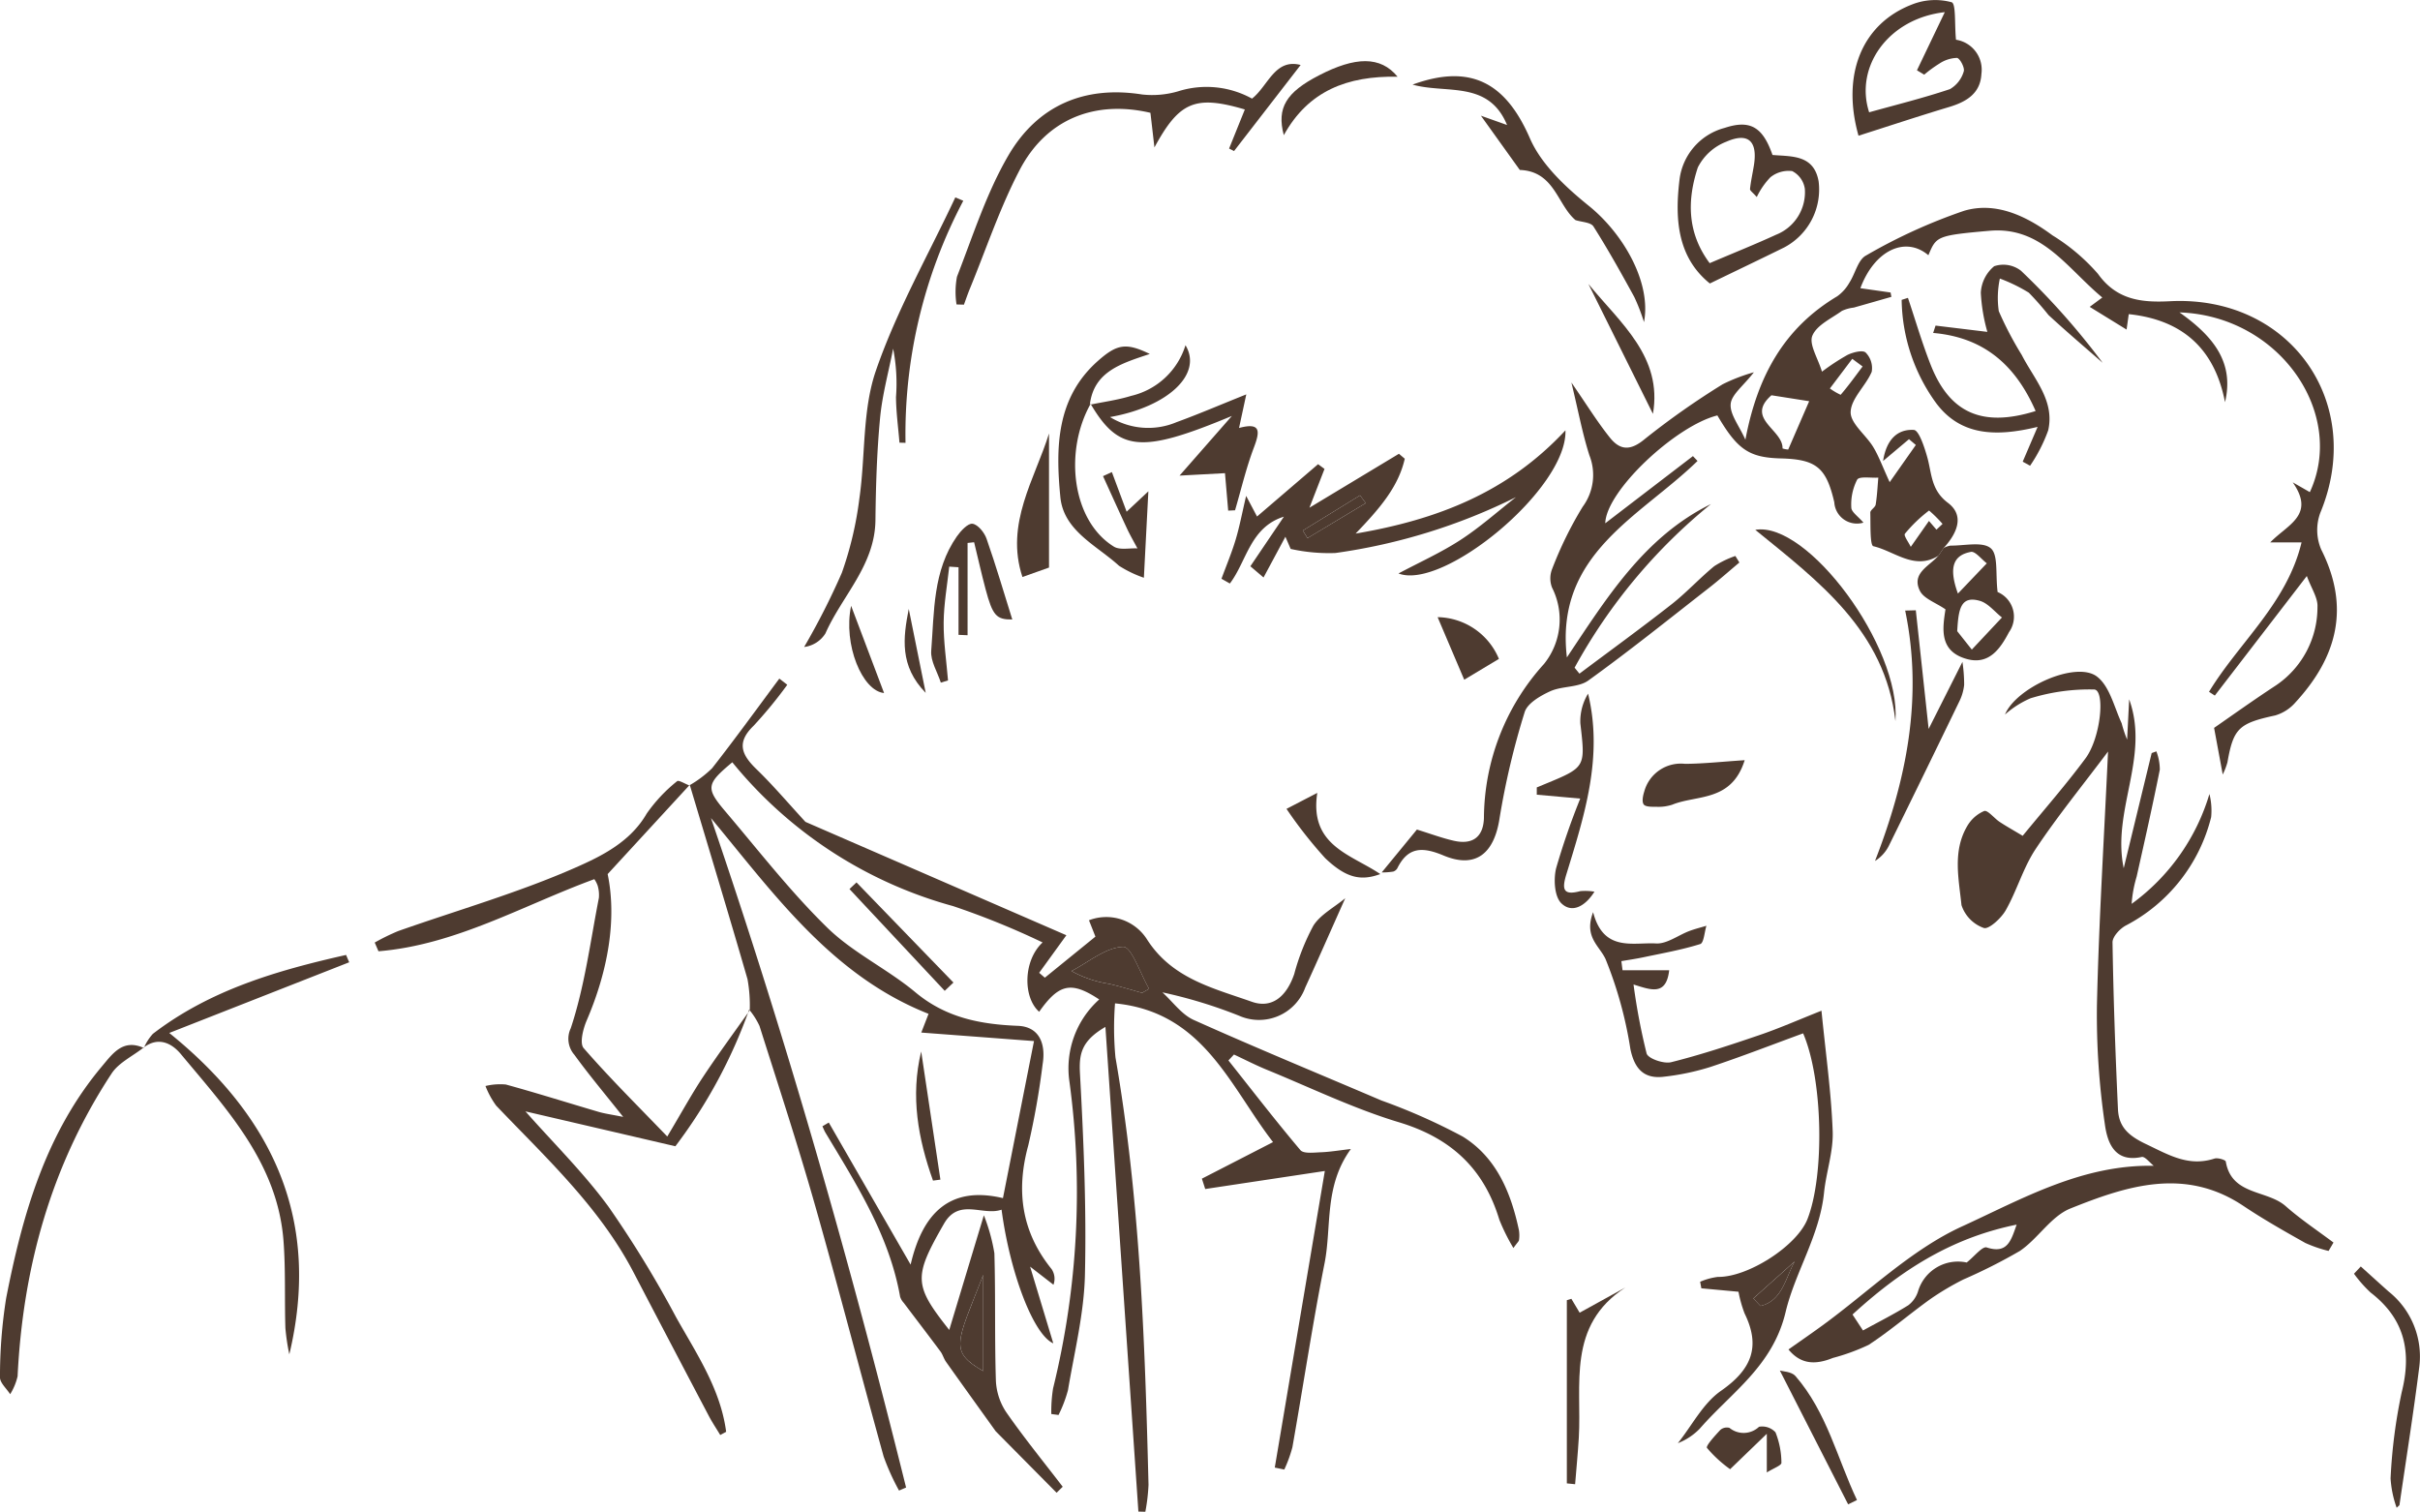 <svg xmlns="http://www.w3.org/2000/svg" width="222" height="138.675" viewBox="0 0 222 138.675"><defs><style>.a{fill:#4e3b30;}</style></defs><g transform="translate(-738.5 -1518.922)"><path class="a" d="M418.665,474.867v-3.546l-3.366,3.247a11.7,11.7,0,0,1-2.122-1.951c-.13-.188.734-1.124,1.217-1.646a.914.914,0,0,1,.845-.195,2.05,2.05,0,0,0,2.713-.1,1.658,1.658,0,0,1,1.51.508,7.63,7.63,0,0,1,.544,2.8C420.012,474.224,419.257,474.492,418.665,474.867Z" transform="translate(481.914 1179.133)"/><path class="a" d="M175.2,305.6a10.1,10.1,0,0,0,2.1-1.582c2.112-2.695,4.119-5.472,6.164-8.218l.729.566a40.712,40.712,0,0,1-3.1,3.773c-1.6,1.548-1.068,2.671.285,3.981,1.517,1.469,2.886,3.091,4.482,4.823l23.936,10.4-2.495,3.446.52.448,4.64-3.768-.592-1.5a4.424,4.424,0,0,1,5.332,1.767c2.3,3.589,6.059,4.455,9.6,5.707,1.844.652,3.19-.464,3.9-2.549a20.431,20.431,0,0,1,1.753-4.429c.642-1.013,1.877-1.651,2.924-2.518-1.331,2.978-2.48,5.6-3.671,8.2a4.512,4.512,0,0,1-6.052,2.586,43.742,43.742,0,0,0-7.049-2.15c.95.861,1.761,2.031,2.873,2.53,5.7,2.557,11.473,4.936,17.217,7.388a55.213,55.213,0,0,1,7.457,3.309c3.079,1.9,4.425,5.125,5.157,8.581a3.008,3.008,0,0,1,.009.912c-.013.121-.153.229-.514.732a18.014,18.014,0,0,1-1.292-2.6c-1.42-4.7-4.449-7.5-9.208-8.936-4.141-1.247-8.08-3.163-12.1-4.808-1.031-.422-2.025-.935-3.035-1.406l-.506.544c2.186,2.755,4.334,5.541,6.6,8.224.294.347,1.222.224,1.853.2.838-.029,1.672-.173,2.778-.3-2.48,3.419-1.745,7.1-2.413,10.476-1.11,5.6-1.955,11.255-2.951,16.881a12.294,12.294,0,0,1-.744,2.048l-.873-.18c1.518-8.992,3.035-17.983,4.592-27.209l-10.972,1.654-.306-.949,6.527-3.354c-3.964-5.122-6.369-11.931-14.495-12.727a28.946,28.946,0,0,0,.039,4.949c2.251,12.979,2.706,26.092,3.032,39.215a17.056,17.056,0,0,1-.291,2.475l-.637-.018c-1-14.669-2-29.337-3.025-44.462-2.224,1.287-2.43,2.512-2.334,4.277.333,6.148.6,12.317.455,18.469-.082,3.539-.963,7.064-1.557,10.583a12.09,12.09,0,0,1-.865,2.271l-.663-.087a13.294,13.294,0,0,1,.162-2.349,75.3,75.3,0,0,0,1.5-28.153,8.479,8.479,0,0,1,2.733-7.529c-2.571-1.7-3.693-1.443-5.509,1.13-1.49-1.312-1.482-4.688.315-6.361a72.747,72.747,0,0,0-8.214-3.334,39.578,39.578,0,0,1-20.251-13.194c-2.382,1.993-2.467,2.353-.63,4.516,3.061,3.606,5.978,7.37,9.35,10.663,2.364,2.308,5.515,3.786,8.076,5.922,2.792,2.329,5.932,2.938,9.408,3.078,1.973.08,2.57,1.664,2.265,3.513a72.435,72.435,0,0,1-1.311,7.426c-1.153,4.2-.626,7.964,2.136,11.381a1.59,1.59,0,0,1,.168,1.431l-2.143-1.661,2.128,7.036c-1.825-.791-3.979-6.475-4.746-12.262-1.736.606-3.907-1.111-5.284,1.293-2.8,4.881-2.79,5.609.484,9.739l3.176-10.516a16.8,16.8,0,0,1,.965,3.476c.113,3.885.015,7.777.137,11.662a5.679,5.679,0,0,0,.941,2.912c1.633,2.351,3.448,4.577,5.191,6.852l-.562.551-5.585-5.641c-1.83-2.552-3.2-4.454-4.556-6.367-.208-.293-.3-.669-.514-.956-1.111-1.494-2.245-2.97-3.366-4.457a1.49,1.49,0,0,1-.333-.561c-.99-5.6-3.986-10.286-6.841-15.036-.114-.189-.192-.4-.287-.6l.583-.344,7.509,13.034c1.08-4.667,3.544-7.27,8.469-6.1l2.848-14.407-10.34-.78.668-1.718c-8.839-3.489-14.138-10.942-19.962-17.961,6.927,20.243,12.762,40.729,17.9,61.414l-.646.28a21.591,21.591,0,0,1-1.412-3.122c-2.135-7.7-4.128-15.445-6.317-23.133-1.564-5.494-3.347-10.925-5.073-16.371a6.853,6.853,0,0,0-.952-1.5l.06.07a13.51,13.51,0,0,0-.207-2.859c-1.723-5.958-3.525-11.892-5.3-17.834Zm41.54,19.031.645-.371c-.792-1.363-1.613-3.871-2.369-3.852-1.6.04-3.168,1.4-4.749,2.22a10.219,10.219,0,0,0,3.4,1.165C214.7,324.025,215.718,324.346,216.74,324.629ZM202.171,350.5c-2.446,6.282-3.157,6.995,0,8.825Z" transform="translate(626.528 1285.375)"/><path class="a" d="M135.989,340.69a46.511,46.511,0,0,1-6.777,12.551l-13.753-3.2c2.577,2.917,5.353,5.646,7.62,8.746a99.044,99.044,0,0,1,6.2,10.14c1.877,3.345,4.079,6.589,4.592,10.509l-.542.293c-.35-.581-.73-1.146-1.045-1.744q-3.463-6.574-6.9-13.161c-3.125-6-8.032-10.513-12.61-15.31a7.822,7.822,0,0,1-.981-1.8,5.692,5.692,0,0,1,1.868-.137c2.85.781,5.669,1.674,8.506,2.507.564.166,1.156.241,2.26.464-1.71-2.155-3.157-3.873-4.472-5.689a2.237,2.237,0,0,1-.34-2.442c1.28-3.846,1.795-7.948,2.58-11.956a2.989,2.989,0,0,0-.113-1.132,2.443,2.443,0,0,0-.305-.59c-6.569,2.41-12.715,6.031-19.8,6.614l-.346-.8a19.887,19.887,0,0,1,2.149-1.052c5.453-1.923,11.047-3.519,16.319-5.846,2.361-1.042,4.981-2.336,6.474-4.918a14.167,14.167,0,0,1,2.8-2.987c.135-.126.735.247,1.119.39l.056-.071L123,328.272c.852,4.112.05,8.835-1.923,13.43-.331.772-.664,2.091-.279,2.535,2.36,2.717,4.927,5.255,7.672,8.109,1.336-2.24,2.244-3.9,3.287-5.476,1.374-2.073,2.853-4.077,4.288-6.11Z" transform="translate(671.243 1270.835)"/><path class="a" d="M407.094,359.474c.4,4.035.9,7.548,1.029,11.074.067,1.861-.6,3.738-.794,5.623-.4,3.933-2.658,7.3-3.523,10.939-1.186,4.988-4.983,7.378-7.886,10.715a5.658,5.658,0,0,1-2,1.322c1.3-1.63,2.314-3.66,3.952-4.8,2.786-1.938,3.679-4.024,2.169-7.1a11.484,11.484,0,0,1-.56-1.992l-3.407-.315q-.056-.3-.111-.6a5.962,5.962,0,0,1,1.63-.447c2.731.049,7.248-2.829,8.218-5.309,1.581-4.044,1.419-12.815-.4-17.033-2.822,1.033-5.639,2.132-8.505,3.082a22.511,22.511,0,0,1-4.241.894c-1.846.235-2.724-.715-3.1-2.54a37,37,0,0,0-2.283-8.259c-.585-1.242-1.995-2.027-1.137-4.293.952,3.679,3.649,2.752,5.772,2.869.994.055,2.029-.753,3.056-1.142.51-.193,1.043-.322,1.566-.48-.182.582-.235,1.573-.568,1.677-1.695.531-3.459.841-5.2,1.21-.673.143-1.356.24-2.034.358l.107.832h4.28c-.273,2.4-1.7,1.794-3.271,1.311a57.442,57.442,0,0,0,1.2,6.327c.14.472,1.577.97,2.253.8,2.726-.681,5.406-1.569,8.068-2.478C403.2,361.1,404.982,360.312,407.094,359.474Zm-6.249,26.392.654.694c2-.481,2.285-2.538,3.133-4.082Z" transform="translate(498.5 1252.167)"/><path class="a" d="M326.681,243.868a53.879,53.879,0,0,1-16.563,5.124,16.187,16.187,0,0,1-4.108-.373l-.483-1.118-2.006,3.737-1.208-1.028,3.076-4.55c-3.1.968-3.412,4.1-4.957,6.132l-.769-.436c.441-1.2.94-2.384,1.306-3.607s.6-2.5.956-3.995l1,1.892,5.6-4.8.59.434-1.383,3.558,8.209-4.947.536.454c-.592,2.614-2.336,4.6-4.508,6.867,7.54-1.28,13.984-3.808,19.248-9.472.186,5.352-11.226,14.72-15.315,13.13,1.916-1.02,3.888-1.907,5.681-3.071S324.988,245.188,326.681,243.868Zm-13.781.55-.524-.714-5.249,3.23.427.694Z" transform="translate(550.89 1320.66)"/><path class="a" d="M264.658,155.242c1.469-1.141,2.088-3.706,4.46-3.085l-6.107,7.895-.455-.229L264,156.239c-4.569-1.35-6.025-.7-8.293,3.482-.12-1.042-.241-2.083-.368-3.176-5.046-1.182-9.531.529-11.988,5.228-1.826,3.492-3.084,7.281-4.589,10.941-.193.47-.354.952-.53,1.429l-.68-.017a7.491,7.491,0,0,1,.041-2.545c1.463-3.753,2.7-7.667,4.71-11.117,2.644-4.531,6.908-6.45,12.276-5.6a8.477,8.477,0,0,0,3.294-.289A8.641,8.641,0,0,1,264.658,155.242Z" transform="translate(588.696 1372.726)"/><path class="a" d="M471.009,212.408c-1.86-4.249-4.776-6.763-9.4-7.162l.22-.675,4.753.576a15.992,15.992,0,0,1-.6-3.591,3.374,3.374,0,0,1,1.227-2.433,2.639,2.639,0,0,1,2.462.42,66.778,66.778,0,0,1,7.488,8.443c-1.661-1.457-3.347-2.884-4.969-4.384a27.174,27.174,0,0,0-1.806-2.051,15.045,15.045,0,0,0-2.656-1.295,8.541,8.541,0,0,0-.1,2.987,31.871,31.871,0,0,0,2.109,4.024c1.124,2.2,3.04,4.183,2.427,6.91a14.337,14.337,0,0,1-1.663,3.25l-.676-.373,1.367-3.192c-3.815.926-7.12.85-9.386-2.286a16.477,16.477,0,0,1-3.087-9.365l.577-.184c.688,2.048,1.293,4.129,2.083,6.137C463.116,212.581,466.1,213.942,471.009,212.408Z" transform="translate(454.23 1344.22)"/><path class="a" d="M47.6,368.965a4.632,4.632,0,0,1,.829-1.3c5.259-4.037,11.42-5.82,17.723-7.237l.286.673-16.507,6.483c9.71,7.848,13.9,17.372,11.016,29.482a19.749,19.749,0,0,1-.361-2.4c-.085-2.67.029-5.352-.174-8.01-.543-7.106-5.177-12.037-9.416-17.133-.837-1.006-2.074-1.63-3.427-.591Z" transform="translate(704.095 1246.097)"/><path class="a" d="M216.675,183.585a45.841,45.841,0,0,0-5.3,22.206l-.554-.014c-.114-1.4-.308-2.793-.319-4.192a16.5,16.5,0,0,0-.262-4.43c-.413,2.123-1,4.23-1.2,6.373-.293,3.107-.389,6.24-.424,9.363-.047,4.138-3.058,6.925-4.587,10.383a2.686,2.686,0,0,1-1.952,1.245,66.3,66.3,0,0,0,3.455-6.8,32.267,32.267,0,0,0,1.608-6.8c.569-3.913.259-8.085,1.514-11.736,1.888-5.489,4.809-10.623,7.29-15.907Z" transform="translate(610.193 1353.754)"/><path class="a" d="M268.881,223.3c1.263-.264,2.555-.432,3.782-.812a6.842,6.842,0,0,0,4.991-4.647c1.605,2.649-1.61,5.652-6.922,6.589a6.675,6.675,0,0,0,6.1.47c2.024-.736,4-1.59,6.4-2.549-.274,1.269-.445,2.064-.665,3.081,2.045-.548,1.914.338,1.358,1.807-.706,1.865-1.161,3.825-1.724,5.744l-.629.031q-.148-1.722-.295-3.436l-4.168.224,4.8-5.472c-8.249,3.438-10.357,3.314-12.953-1.1Z" transform="translate(569.597 1332.751)"/><path class="a" d="M27.178,381.734c-.987.779-2.262,1.37-2.918,2.367-5.536,8.416-8.134,17.773-8.625,27.778a5.394,5.394,0,0,1-.682,1.644c-.328-.521-.95-1.052-.933-1.562a45.653,45.653,0,0,1,.566-7.248c1.5-7.673,3.624-15.132,8.806-21.292.968-1.151,1.913-2.52,3.807-1.668C27.211,381.764,27.178,381.734,27.178,381.734Z" transform="translate(724.479 1233.299)"/><path class="a" d="M264.465,223.411c-2.447,4.367-1.716,10.708,2.135,13.089.547.338,1.435.124,2.164.165-.316-.6-.657-1.18-.943-1.791-.751-1.607-1.478-3.225-2.214-4.839l.813-.372,1.353,3.634,1.994-1.87c-.142,2.731-.266,5.13-.411,7.93a10.651,10.651,0,0,1-2.283-1.1c-2.06-1.883-5.082-3.2-5.381-6.308-.432-4.507-.4-9.079,3.451-12.488,1.746-1.544,2.584-1.692,4.754-.634-2.6.869-5.138,1.6-5.5,4.662Z" transform="translate(574.079 1332.566)"/><path class="a" d="M359.285,168.138c-1.674-1.415-1.919-4.48-5.108-4.6l-3.568-4.977,2.4.854c-1.712-4.134-5.592-2.834-8.67-3.707,5.369-1.958,8.566-.134,10.765,4.927,1.049,2.414,3.3,4.494,5.42,6.208,3.132,2.53,5.739,7.007,5.046,10.657a17.987,17.987,0,0,0-.892-2.311c-1.2-2.189-2.415-4.37-3.75-6.475C360.678,168.334,359.846,168.322,359.285,168.138Z" transform="translate(523.743 1370.975)"/><path class="a" d="M456.241,279.827c.375,3.462.749,6.924,1.177,10.883l3.1-6.152a14.249,14.249,0,0,1,.158,2.119,4.517,4.517,0,0,1-.448,1.517q-3.208,6.637-6.466,13.249a3.478,3.478,0,0,1-1.265,1.381c2.89-7.426,4.427-14.992,2.768-22.973Z" transform="translate(458.007 1295.081)"/><path class="a" d="M234.283,269.764v-6.2l-.854-.058c-.182,1.708-.495,3.415-.51,5.125-.017,1.77.255,3.544.4,5.316l-.659.2c-.313-.974-.956-1.974-.882-2.917.282-3.6.144-7.343,2.36-10.508.353-.5,1.013-1.211,1.431-1.149.5.074,1.087.806,1.286,1.376.86,2.455,1.592,4.956,2.36,7.407-1.455.013-1.8-.342-2.452-2.787-.379-1.426-.7-2.868-1.05-4.3l-.6.065V269.8Z" transform="translate(592.148 1307.396)"/><path class="a" d="M378.687,317.5c-.87,1.379-2.088,2-3.043,1.059-.63-.62-.719-2.2-.473-3.211a66.166,66.166,0,0,1,2.212-6.389l-3.987-.357q0-.334,0-.667c.242-.1.485-.2.727-.3,3.782-1.558,3.734-1.552,3.269-5.581a4.871,4.871,0,0,1,.71-2.72c1.407,5.838-.35,11.217-2,16.6-.422,1.377-.262,1.931,1.289,1.515A5.034,5.034,0,0,1,378.687,317.5Z" transform="translate(506.081 1283.222)"/><path class="a" d="M568.417,455.412a9.674,9.674,0,0,1-.558-2.693,48.857,48.857,0,0,1,1.02-7.9c.938-3.74.263-6.746-2.845-9.143a11.96,11.96,0,0,1-1.531-1.731l.623-.667c.852.767,1.7,1.539,2.555,2.3a7.618,7.618,0,0,1,2.813,6.9c-.533,4.244-1.207,8.47-1.822,12.7Z" transform="translate(389.942 1201.826)"/><path class="a" d="M407.514,314.882c-1.208,3.854-4.376,3.156-6.644,4.082a4.042,4.042,0,0,1-1.462.193c-.4,0-.989.018-1.158-.216-.186-.257-.067-.816.055-1.2a3.476,3.476,0,0,1,3.735-2.524C403.735,315.207,405.43,315.017,407.514,314.882Z" transform="translate(491.036 1273.777)"/><path class="a" d="M437.35,278.5c-.955-8.282-7.031-12.806-12.856-17.547C429.263,260.124,437.87,271.672,437.35,278.5Z" transform="translate(475.028 1306.575)"/><path class="a" d="M385.789,438.2c-5.381,3.494-3.981,8.915-4.266,13.776-.084,1.424-.225,2.846-.339,4.268l-.759-.076V439.362l.414-.128.761,1.275Z" transform="translate(501.81 1198.835)"/><path class="a" d="M254.79,238.481v12.3l-2.438.867C250.73,246.762,253.505,242.627,254.79,238.481Z" transform="translate(579.942 1320.207)"/><path class="a" d="M324.349,152.841c-4.621-.086-8.188,1.3-10.435,5.363-.672-2.515.226-3.938,3.231-5.49C320.456,151,322.777,150.92,324.349,152.841Z" transform="translate(542.357 1373.118)"/><path class="a" d="M355.828,285.246l-3.183,1.91-2.441-5.738A6.2,6.2,0,0,1,355.828,285.246Z" transform="translate(520.176 1294.12)"/><path class="a" d="M436.5,469.892l-6.263-12.273c.233.076,1.069.087,1.433.506,2.887,3.325,3.828,7.548,5.642,11.373Z" transform="translate(471.539 1187.033)"/><path class="a" d="M314.87,324l2.824-1.465c-.746,4.858,3.1,5.631,5.78,7.447-1.774.65-3.126.377-5.057-1.462A40.294,40.294,0,0,1,314.87,324Z" transform="translate(541.648 1269.124)"/><path class="a" d="M391.393,215.437l-5.918-11.914C388.4,207.1,392.3,210.2,391.393,215.437Z" transform="translate(498.74 1341.452)"/><path class="a" d="M228.718,382.995q.881,5.879,1.763,11.758l-.679.089C228.44,391.02,227.719,387.115,228.718,382.995Z" transform="translate(594.287 1232.384)"/><path class="a" d="M213.3,343.463l8.894,9.187-.8.76-8.737-9.338Z" transform="translate(603.77 1256.408)"/><path class="a" d="M212.785,278.78l3.022,8C213.819,286.6,212.036,282.338,212.785,278.78Z" transform="translate(603.793 1295.717)"/><path class="a" d="M227.51,287.218c-2.426-2.485-2.07-5.067-1.556-7.7C226.433,281.89,226.912,284.259,227.51,287.218Z" transform="translate(595.911 1295.266)"/><path class="a" d="M271.064,362.752c-1.023-.283-2.038-.6-3.071-.839a10.219,10.219,0,0,1-3.4-1.165c1.581-.819,3.148-2.18,4.749-2.22.757-.019,1.577,2.489,2.369,3.852Z" transform="translate(572.204 1247.253)"/><path class="a" d="M240.687,435.249v8.825C237.531,442.244,238.241,441.531,240.687,435.249Z" transform="translate(588.012 1200.628)"/><path class="a" d="M423.323,217.071a4.548,4.548,0,0,1-.086-3.378c4.189-10.106-2.781-19.968-13.78-19.409-2.533.129-4.874-.068-6.617-2.511a18.038,18.038,0,0,0-4.172-3.531c-2.407-1.782-5.2-3.117-8.116-2.251a50.147,50.147,0,0,0-8.99,4.1c-.736.391-.985,1.658-1.521,2.482a3.878,3.878,0,0,1-1.115,1.255c-4.83,2.882-7.32,7.263-8.429,13.161-.585-1.308-1.431-2.331-1.35-3.275.074-.866,1.148-1.646,2.129-2.912a16.2,16.2,0,0,0-2.865,1.1A72.471,72.471,0,0,0,361.3,206.9c-1.338,1.131-2.289,1.074-3.231-.1-1.149-1.433-2.118-3.011-3.534-5.06.636,2.631,1.016,4.7,1.653,6.685a4.9,4.9,0,0,1-.616,4.711,34.836,34.836,0,0,0-2.81,5.724,2.343,2.343,0,0,0,0,1.7,6.493,6.493,0,0,1-.74,7,21.206,21.206,0,0,0-5.511,14.147c-.06,1.768-1.078,2.449-2.748,2.075-1.1-.248-2.174-.653-3.4-1.031l-3.228,3.932a6.16,6.16,0,0,0,1.058-.077.693.693,0,0,0,.358-.275c.98-1.992,2.294-2.02,4.255-1.2,2.969,1.239,4.648-.2,5.139-3.414a71.021,71.021,0,0,1,2.3-9.728c.246-.815,1.434-1.507,2.342-1.921,1.094-.5,2.576-.325,3.5-.989,3.768-2.714,7.393-5.629,11.057-8.487.958-.748,1.868-1.557,2.8-2.338l-.367-.6a8.911,8.911,0,0,0-1.94.938c-1.355,1.114-2.549,2.426-3.928,3.507-2.77,2.171-5.619,4.24-8.435,6.351l-.446-.548a50.649,50.649,0,0,1,12.512-15.012c-6.118,3.009-9.562,8.6-13.218,14.069-1.125-9.525,6.735-12.9,11.984-18.021l-.421-.446-8.044,6.162c.08-2.984,6.482-8.955,10.286-9.893,1.843,3.147,2.913,3.87,5.836,3.944,3.249.084,4.155.852,4.889,4.022a2.079,2.079,0,0,0,2.673,1.868c-.49-.577-1.1-.97-1.111-1.373a4.954,4.954,0,0,1,.535-2.567c.2-.333,1.268-.142,1.941-.188-.073.824-.108,1.655-.241,2.469-.044.268-.5.5-.493.741.029,1.076-.043,3.007.281,3.083,1.945.453,3.775,2.242,5.972.869l.472-.7c1.189-1.3,1.985-2.952.393-4.151-1.575-1.185-1.474-2.708-1.9-4.208-.259-.912-.761-2.451-1.226-2.479-1.52-.09-2.527.911-2.82,2.85l2.376-2,.627.531-2.4,3.411c-.664-1.444-1-2.385-1.506-3.222-.675-1.115-2.1-2.166-2.073-3.212.035-1.24,1.389-2.4,1.933-3.692a2.018,2.018,0,0,0-.559-1.767c-.274-.249-1.164-.024-1.664.22a20.855,20.855,0,0,0-2.34,1.537c-.376-1.245-1.206-2.51-.882-3.3.4-.971,1.739-1.575,2.715-2.278a3.518,3.518,0,0,1,1.082-.3c1.151-.326,2.3-.657,3.452-.985l-.073-.4-2.772-.394c1.3-3.495,4.14-4.806,6.239-3.025.729-1.72.721-1.816,5.614-2.243,4.8-.419,7.1,3.433,10.341,6.122l-1.158.857,3.384,2.085c.064-.452.147-1.045.2-1.416,5.012.528,7.9,3.257,8.83,8.076.858-3.612-1.022-6.009-4.176-8.236,9.2.313,15.3,9.287,11.957,16.488l-1.571-.9c2.111,3.019-.484,3.871-2.061,5.51h2.872c-1.346,5.61-5.745,9.179-8.489,13.707l.532.345L422,219.492c.408,1.127,1.027,2,.976,2.84a8.644,8.644,0,0,1-3.807,7.193c-2.086,1.366-4.114,2.819-5.676,3.9l.793,4.277a6.393,6.393,0,0,0,.432-1.12c.546-3.127,1.057-3.579,4.384-4.3a3.913,3.913,0,0,0,1.859-1.2C424.772,226.935,426,222.381,423.323,217.071Zm-38.2-1.447a13.153,13.153,0,0,1,2.224-2.139,12.168,12.168,0,0,1,1.236,1.229l-.56.526-.686-.8-1.669,2.378C385.475,216.41,385,215.778,385.128,215.624ZM380.3,199.569l.948.7c-.658.879-1.3,1.771-2.013,2.6a5.987,5.987,0,0,1-.987-.581Zm-5.876,8.322a2.217,2.217,0,0,1-.52-.1c.055-1.735-3.46-2.73-1.017-4.88l3.461.545Z" transform="translate(528.118 1352.271)"/><path class="a" d="M477.863,343.226c-1.715-1.512-4.96-.964-5.491-4.089-.027-.155-.737-.37-1.038-.273-2.387.771-4.194-.339-6.284-1.331-1.638-.778-2.495-1.59-2.569-3.2-.237-5.1-.419-10.2-.5-15.3-.009-.524.685-1.273,1.238-1.558a15.4,15.4,0,0,0,7.81-9.935,6.2,6.2,0,0,0-.158-2.12,19.237,19.237,0,0,1-7.136,10.076,11.371,11.371,0,0,1,.457-2.489c.734-3.269,1.471-6.539,2.128-9.825a4.7,4.7,0,0,0-.316-1.674l-.431.156-2.564,10.561c-1.109-5.288,2.418-10.2.5-15.493q-.094,1.848-.188,3.7a11.6,11.6,0,0,1-.5-1.5c-.688-1.486-1.1-3.4-2.273-4.291-1.925-1.456-7.41,1.008-8.432,3.489a8.734,8.734,0,0,1,2.344-1.493,18.364,18.364,0,0,1,5.856-.805c1,.1.592,4.429-.821,6.329-1.8,2.426-3.8,4.707-5.756,7.094-.88-.528-1.51-.88-2.11-1.275-.5-.332-1.1-1.107-1.422-1a3.3,3.3,0,0,0-1.582,1.429c-1.323,2.287-.744,4.809-.5,7.2a3.318,3.318,0,0,0,2.048,2.1c.453.154,1.6-.894,2.017-1.633,1.027-1.809,1.6-3.9,2.742-5.614,1.983-2.981,4.259-5.768,6.639-8.94-.372,8.073-.847,15.68-1.02,23.293a69.075,69.075,0,0,0,.726,10.893c.215,1.571.825,3.564,3.38,3.008.3-.065.736.524,1.109.81-6.585-.127-12.107,3.052-17.586,5.56-4.688,2.147-8.588,6.011-12.842,9.109-.938.683-1.894,1.342-3.083,2.181,1.162,1.412,2.524,1.4,4.062.78a18.972,18.972,0,0,0,3.287-1.2c1.961-1.28,3.745-2.828,5.652-4.194a24.834,24.834,0,0,1,3.047-1.808,50.031,50.031,0,0,0,5.183-2.619c1.665-1.13,2.856-3.178,4.629-3.891,5.174-2.079,10.516-3.822,15.873-.237,1.833,1.227,3.76,2.319,5.685,3.4a12.091,12.091,0,0,0,2.128.73l.451-.77C480.782,345.464,479.24,344.44,477.863,343.226Zm-27.424,3.79c-.4-.127-1.142.836-1.835,1.382a3.819,3.819,0,0,0-4.47,2.666,2.577,2.577,0,0,1-.89,1.258c-1.3.81-2.676,1.5-4.153,2.311l-.962-1.463c4.98-4.568,9.613-7.133,15.058-8.247C452.665,346.4,452.343,347.632,450.44,347.017Z" transform="translate(470.312 1286.342)"/><path class="a" d="M424.044,435.5l3.786-3.388c-.847,1.544-1.136,3.6-3.133,4.082Z" transform="translate(475.301 1202.537)"/><path class="a" d="M324.462,253.661l-5.345,3.21-.427-.694,5.249-3.23Z" transform="translate(539.327 1311.416)"/><path class="a" d="M419.274,171.466c-.433-2.468-2.465-2.278-4.232-2.427-.892-2.568-2.045-3.259-4.39-2.484a5.612,5.612,0,0,0-4.136,4.718c-.444,3.613-.212,7.14,2.779,9.555,2.332-1.13,4.577-2.2,6.808-3.3A6.007,6.007,0,0,0,419.274,171.466Zm-3.877,4.877c-1.932.889-3.909,1.679-6.118,2.62-2.1-2.812-2.06-5.824-1.088-8.777a4.9,4.9,0,0,1,2.609-2.361c2.006-.886,2.88-.06,2.544,2.116-.115.741-.285,1.474-.364,2.218-.016.149.264.33.619.739a6.893,6.893,0,0,1,1.249-1.812,2.664,2.664,0,0,1,2-.569,2.173,2.173,0,0,1,1.161,1.63A4.191,4.191,0,0,1,415.4,176.343Z" transform="translate(486.059 1364.1)"/><path class="a" d="M456.721,140.755c-.142-1.439.011-3.3-.4-3.439a5.779,5.779,0,0,0-3.62.2c-4.624,1.779-6.5,6.444-4.922,12.044,2.773-.883,5.54-1.8,8.329-2.639,1.579-.476,2.855-1.243,2.945-3.033A2.782,2.782,0,0,0,456.721,140.755Zm.711,2.908a2.766,2.766,0,0,1-1.264,1.623c-2.436.816-4.937,1.436-7.414,2.126-1.356-4.188,1.775-8.611,6.94-9.186l-2.554,5.333.665.4a11.646,11.646,0,0,1,1.388-1.013,3.085,3.085,0,0,1,1.616-.524C457.082,142.452,457.549,143.342,457.432,143.662Z" transform="translate(461.213 1381.812)"/><path class="a" d="M469.789,268.78c-.206-1.672.073-3.412-.627-4.012-.75-.643-2.42-.228-3.689-.246a2.032,2.032,0,0,0-.639.222l-.472.7c-.824.96-2.513,1.605-1.7,3.231.361.718,1.444,1.073,2.345,1.693-.261,1.722-.631,3.858,1.988,4.565,2.027.547,3.056-.983,3.838-2.469A2.456,2.456,0,0,0,469.789,268.78Zm-2.456-3.682c.407-.077.971.677,1.464,1.05l-2.649,2.774C465.251,266.453,465.774,265.394,467.332,265.1Zm.089,8.964-1.339-1.69c.112-1.943.277-3.3,2.077-2.782.759.218,1.355,1,2.026,1.526Z" transform="translate(451.963 1304.452)"/></g></svg>